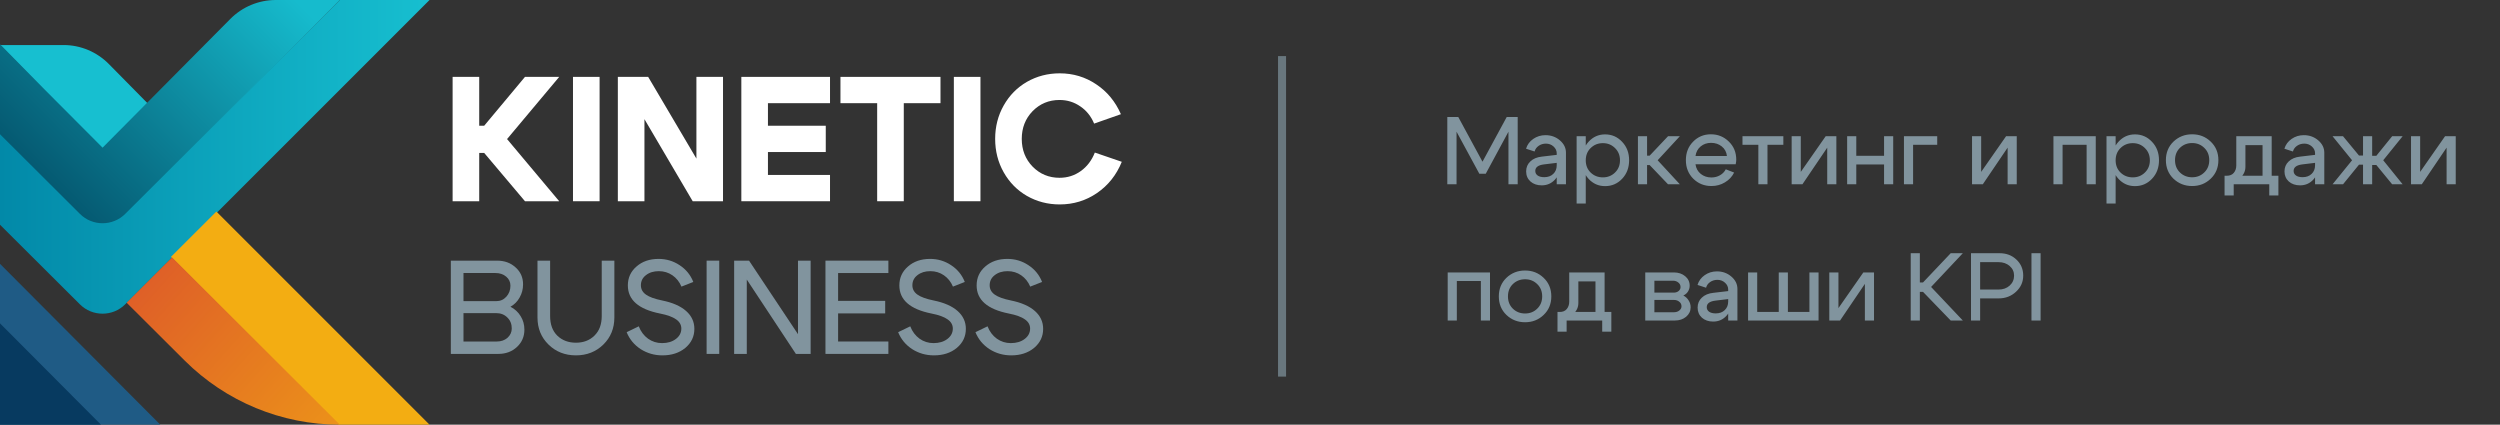 <?xml version="1.0" encoding="UTF-8"?> <svg xmlns="http://www.w3.org/2000/svg" width="312" height="53" viewBox="0 0 312 53" fill="none"><rect x="0" y="0" width="312" height="53" fill="#333333" stroke="none"/><path d="M180.624 23V14.6H181.992L185.016 20.18L188.04 14.6H189.408V23H188.256V16.436L185.424 21.68H184.62L181.776 16.436V23H180.624ZM194.279 20.324L192.695 20.516C191.967 20.604 191.603 20.876 191.603 21.332C191.603 21.572 191.703 21.764 191.903 21.908C192.103 22.044 192.375 22.112 192.719 22.112C193.191 22.112 193.567 21.976 193.847 21.704C194.135 21.432 194.279 21.072 194.279 20.624H194.711C194.711 21.344 194.491 21.944 194.051 22.424C193.611 22.896 193.063 23.132 192.407 23.132C191.839 23.132 191.371 22.972 191.003 22.652C190.643 22.324 190.463 21.904 190.463 21.392C190.463 20.888 190.639 20.472 190.991 20.144C191.343 19.808 191.823 19.608 192.431 19.544L194.279 19.328V19.136C194.279 18.808 194.147 18.524 193.883 18.284C193.619 18.044 193.303 17.924 192.935 17.924C192.591 17.924 192.287 18.016 192.023 18.2C191.759 18.384 191.591 18.62 191.519 18.908L190.451 18.56C190.603 18.056 190.903 17.648 191.351 17.336C191.799 17.024 192.307 16.868 192.875 16.868C193.571 16.868 194.171 17.084 194.675 17.516C195.179 17.948 195.431 18.46 195.431 19.052V23H194.279V20.324ZM196.762 17H197.902V25.4H196.762V17ZM198.514 18.476C198.106 18.876 197.902 19.388 197.902 20.012C197.902 20.628 198.106 21.136 198.514 21.536C198.93 21.936 199.438 22.136 200.038 22.136C200.638 22.136 201.142 21.936 201.55 21.536C201.966 21.136 202.174 20.628 202.174 20.012C202.174 19.388 201.966 18.876 201.55 18.476C201.142 18.068 200.638 17.864 200.038 17.864C199.438 17.864 198.93 18.068 198.514 18.476ZM198.25 22.316C197.698 21.708 197.422 20.94 197.422 20.012C197.422 19.076 197.698 18.304 198.25 17.696C198.81 17.08 199.498 16.772 200.314 16.772C201.154 16.772 201.862 17.08 202.438 17.696C203.022 18.304 203.314 19.072 203.314 20C203.314 20.928 203.022 21.7 202.438 22.316C201.862 22.924 201.154 23.228 200.314 23.228C199.498 23.228 198.81 22.924 198.25 22.316ZM204.414 23V17H205.554V19.424H205.878L208.17 17H209.646L206.874 20L209.646 23H208.17L205.878 20.6H205.554V23H204.414ZM215.521 19.472C215.465 18.968 215.249 18.568 214.873 18.272C214.505 17.976 214.061 17.828 213.541 17.828C213.037 17.828 212.605 17.976 212.245 18.272C211.885 18.568 211.669 18.968 211.597 19.472H215.521ZM211.597 20.504C211.669 21.008 211.889 21.408 212.257 21.704C212.625 22 213.069 22.148 213.589 22.148C213.981 22.148 214.337 22.056 214.657 21.872C214.977 21.688 215.217 21.44 215.377 21.128L216.421 21.536C216.165 22.048 215.781 22.456 215.269 22.76C214.765 23.064 214.205 23.216 213.589 23.216C212.693 23.216 211.937 22.912 211.321 22.304C210.705 21.688 210.397 20.916 210.397 19.988C210.397 19.06 210.697 18.292 211.297 17.684C211.897 17.068 212.637 16.76 213.517 16.76C214.397 16.76 215.145 17.064 215.761 17.672C216.377 18.272 216.685 19.024 216.685 19.928C216.685 20.088 216.661 20.28 216.613 20.504H211.597ZM222.562 17V18.068H220.582V23H219.442V18.068H217.462V17H222.562ZM229.178 23H228.038V18.428L224.942 23H223.598V17H224.738V21.452L227.846 17H229.178V23ZM230.524 23V17H231.664V19.448H235.132V17H236.272V23H235.132V20.528H231.664V23H230.524ZM237.613 23V17H241.765V18.068H238.753V23H237.613ZM251.69 23H250.55V18.428L247.454 23H246.11V17H247.25V21.452L250.358 17H251.69V23ZM261.55 17V23H260.41V18.068H257.41V23H256.27V17H261.55ZM262.891 17H264.031V25.4H262.891V17ZM264.643 18.476C264.235 18.876 264.031 19.388 264.031 20.012C264.031 20.628 264.235 21.136 264.643 21.536C265.059 21.936 265.567 22.136 266.167 22.136C266.767 22.136 267.271 21.936 267.679 21.536C268.095 21.136 268.303 20.628 268.303 20.012C268.303 19.388 268.095 18.876 267.679 18.476C267.271 18.068 266.767 17.864 266.167 17.864C265.567 17.864 265.059 18.068 264.643 18.476ZM264.379 22.316C263.827 21.708 263.551 20.94 263.551 20.012C263.551 19.076 263.827 18.304 264.379 17.696C264.939 17.08 265.627 16.772 266.443 16.772C267.283 16.772 267.991 17.08 268.567 17.696C269.151 18.304 269.443 19.072 269.443 20C269.443 20.928 269.151 21.7 268.567 22.316C267.991 22.924 267.283 23.228 266.443 23.228C265.627 23.228 264.939 22.924 264.379 22.316ZM272.055 18.452C271.647 18.852 271.443 19.364 271.443 19.988C271.443 20.612 271.647 21.124 272.055 21.524C272.471 21.924 272.979 22.124 273.579 22.124C274.179 22.124 274.683 21.924 275.091 21.524C275.507 21.124 275.715 20.612 275.715 19.988C275.715 19.364 275.507 18.852 275.091 18.452C274.683 18.052 274.179 17.852 273.579 17.852C272.979 17.852 272.471 18.052 272.055 18.452ZM271.251 22.304C270.619 21.696 270.303 20.924 270.303 19.988C270.303 19.052 270.619 18.28 271.251 17.672C271.891 17.064 272.667 16.76 273.579 16.76C274.491 16.76 275.263 17.064 275.895 17.672C276.535 18.28 276.855 19.052 276.855 19.988C276.855 20.924 276.535 21.696 275.895 22.304C275.263 22.912 274.491 23.216 273.579 23.216C272.667 23.216 271.891 22.912 271.251 22.304ZM277.625 21.932H284.345V24.392H283.205V23H278.765V24.392H277.625V21.932ZM277.913 21.932C278.289 21.932 278.577 21.812 278.777 21.572C278.985 21.324 279.089 21.016 279.089 20.648V17H283.505V23H282.365V18.116H280.229V20.816C280.229 21.336 280.025 21.788 279.617 22.172C279.209 22.548 278.681 22.736 278.033 22.736H277.685V21.932H277.913ZM288.92 20.324L287.336 20.516C286.608 20.604 286.244 20.876 286.244 21.332C286.244 21.572 286.344 21.764 286.544 21.908C286.744 22.044 287.016 22.112 287.36 22.112C287.832 22.112 288.208 21.976 288.488 21.704C288.776 21.432 288.92 21.072 288.92 20.624H289.352C289.352 21.344 289.132 21.944 288.692 22.424C288.252 22.896 287.704 23.132 287.048 23.132C286.48 23.132 286.012 22.972 285.644 22.652C285.284 22.324 285.104 21.904 285.104 21.392C285.104 20.888 285.28 20.472 285.632 20.144C285.984 19.808 286.464 19.608 287.072 19.544L288.92 19.328V19.136C288.92 18.808 288.788 18.524 288.524 18.284C288.26 18.044 287.944 17.924 287.576 17.924C287.232 17.924 286.928 18.016 286.664 18.2C286.4 18.384 286.232 18.62 286.16 18.908L285.092 18.56C285.244 18.056 285.544 17.648 285.992 17.336C286.44 17.024 286.948 16.868 287.516 16.868C288.212 16.868 288.812 17.084 289.316 17.516C289.82 17.948 290.072 18.46 290.072 19.052V23H288.92V20.324ZM294.906 17H296.046V19.448H296.562L298.542 17H299.85L297.426 20L299.85 23H298.542L296.562 20.588H296.046V23H294.906V20.552H294.402L292.41 23H291.102L293.538 20L291.102 17H292.41L294.402 19.412H294.906V17ZM306.475 23H305.335V18.428L302.239 23H300.895V17H302.035V21.452L305.143 17H306.475V23ZM185.952 34V40H184.812V35.068H181.812V40H180.672V34H185.952ZM188.805 35.452C188.397 35.852 188.193 36.364 188.193 36.988C188.193 37.612 188.397 38.124 188.805 38.524C189.221 38.924 189.729 39.124 190.329 39.124C190.929 39.124 191.433 38.924 191.841 38.524C192.257 38.124 192.465 37.612 192.465 36.988C192.465 36.364 192.257 35.852 191.841 35.452C191.433 35.052 190.929 34.852 190.329 34.852C189.729 34.852 189.221 35.052 188.805 35.452ZM188.001 39.304C187.369 38.696 187.053 37.924 187.053 36.988C187.053 36.052 187.369 35.28 188.001 34.672C188.641 34.064 189.417 33.76 190.329 33.76C191.241 33.76 192.013 34.064 192.645 34.672C193.285 35.28 193.605 36.052 193.605 36.988C193.605 37.924 193.285 38.696 192.645 39.304C192.013 39.912 191.241 40.216 190.329 40.216C189.417 40.216 188.641 39.912 188.001 39.304ZM194.375 38.932H201.095V41.392H199.955V40H195.515V41.392H194.375V38.932ZM194.663 38.932C195.039 38.932 195.327 38.812 195.527 38.572C195.735 38.324 195.839 38.016 195.839 37.648V34H200.255V40H199.115V35.116H196.979V37.816C196.979 38.336 196.775 38.788 196.367 39.172C195.959 39.548 195.431 39.736 194.783 39.736H194.435V38.932H194.663ZM208.784 35.032H206.468V36.52H208.88C209.12 36.52 209.32 36.456 209.48 36.328C209.648 36.192 209.732 36.024 209.732 35.824C209.732 35.592 209.64 35.404 209.456 35.26C209.28 35.108 209.056 35.032 208.784 35.032ZM208.904 37.432H206.468V38.968H208.904C209.176 38.968 209.4 38.896 209.576 38.752C209.76 38.608 209.852 38.432 209.852 38.224C209.852 37.992 209.76 37.804 209.576 37.66C209.4 37.508 209.176 37.432 208.904 37.432ZM209.024 40H205.328V34H208.904C209.464 34 209.932 34.156 210.308 34.468C210.684 34.78 210.872 35.176 210.872 35.656C210.872 35.92 210.8 36.164 210.656 36.388C210.52 36.604 210.328 36.768 210.08 36.88C210.36 37.024 210.58 37.228 210.74 37.492C210.908 37.748 210.992 38.036 210.992 38.356C210.992 38.82 210.804 39.212 210.428 39.532C210.052 39.844 209.584 40 209.024 40ZM215.678 37.324L214.094 37.516C213.366 37.604 213.002 37.876 213.002 38.332C213.002 38.572 213.102 38.764 213.302 38.908C213.502 39.044 213.774 39.112 214.118 39.112C214.59 39.112 214.966 38.976 215.246 38.704C215.534 38.432 215.678 38.072 215.678 37.624H216.11C216.11 38.344 215.89 38.944 215.45 39.424C215.01 39.896 214.462 40.132 213.806 40.132C213.238 40.132 212.77 39.972 212.402 39.652C212.042 39.324 211.862 38.904 211.862 38.392C211.862 37.888 212.038 37.472 212.39 37.144C212.742 36.808 213.222 36.608 213.83 36.544L215.678 36.328V36.136C215.678 35.808 215.546 35.524 215.282 35.284C215.018 35.044 214.702 34.924 214.334 34.924C213.99 34.924 213.686 35.016 213.422 35.2C213.158 35.384 212.99 35.62 212.918 35.908L211.85 35.56C212.002 35.056 212.302 34.648 212.75 34.336C213.198 34.024 213.706 33.868 214.274 33.868C214.97 33.868 215.57 34.084 216.074 34.516C216.578 34.948 216.83 35.46 216.83 36.052V40H215.678V37.324ZM226.956 40H218.16V34H219.3V38.932H221.988V34H223.128V38.932H225.816V34H226.956V40ZM233.877 40H232.737V35.428L229.641 40H228.297V34H229.437V38.452L232.545 34H233.877V40ZM238.457 40V31.6H239.597V35.248H239.993L243.449 31.6H244.961L241.001 35.812L244.961 40H243.449L239.993 36.424H239.597V40H238.457ZM249.425 32.716H247.121V36.136H249.425C249.977 36.136 250.437 35.972 250.805 35.644C251.173 35.308 251.357 34.892 251.357 34.396C251.357 33.916 251.173 33.516 250.805 33.196C250.437 32.876 249.977 32.716 249.425 32.716ZM249.425 37.24H247.121V40H245.981V31.6H249.545C250.393 31.6 251.097 31.868 251.657 32.404C252.217 32.932 252.497 33.596 252.497 34.396C252.497 35.188 252.197 35.86 251.597 36.412C251.005 36.964 250.281 37.24 249.425 37.24ZM254.667 40H253.527V31.6H254.667V40Z" fill="#81949E"></path><path opacity="0.7" d="M160 7V47" stroke="#81949E"></path><path d="M125.902 39.129C123.223 38.596 121.884 37.427 121.884 35.62C121.884 34.667 122.244 33.88 122.963 33.259C123.683 32.627 124.601 32.311 125.719 32.311C126.682 32.311 127.556 32.572 128.342 33.093C129.139 33.614 129.709 34.312 130.052 35.188L128.574 35.77C128.32 35.171 127.943 34.7 127.445 34.356C126.947 34.013 126.383 33.841 125.752 33.841C125.099 33.841 124.562 34.007 124.142 34.34C123.721 34.661 123.511 35.083 123.511 35.603C123.511 36.08 123.721 36.468 124.142 36.767C124.562 37.067 125.238 37.311 126.167 37.499C127.473 37.765 128.469 38.203 129.155 38.813C129.841 39.422 130.185 40.165 130.185 41.041C130.185 41.994 129.808 42.787 129.056 43.418C128.303 44.039 127.351 44.35 126.2 44.35C125.204 44.35 124.297 44.089 123.478 43.568C122.67 43.036 122.089 42.332 121.735 41.456L123.246 40.725C123.5 41.379 123.887 41.894 124.408 42.271C124.928 42.637 125.509 42.82 126.151 42.82C126.848 42.82 127.423 42.648 127.877 42.304C128.331 41.961 128.558 41.528 128.558 41.008C128.558 40.542 128.342 40.16 127.91 39.86C127.479 39.55 126.809 39.306 125.902 39.129Z" fill="#81949E"></path><path d="M116.256 39.129C113.578 38.596 112.239 37.427 112.239 35.62C112.239 34.667 112.598 33.88 113.318 33.259C114.037 32.627 114.955 32.311 116.073 32.311C117.036 32.311 117.91 32.572 118.696 33.093C119.493 33.614 120.063 34.312 120.406 35.188L118.929 35.77C118.674 35.171 118.298 34.7 117.8 34.356C117.302 34.013 116.737 33.841 116.106 33.841C115.453 33.841 114.917 34.007 114.496 34.34C114.076 34.661 113.865 35.083 113.865 35.603C113.865 36.08 114.076 36.468 114.496 36.767C114.917 37.067 115.592 37.311 116.521 37.499C117.827 37.765 118.823 38.203 119.51 38.813C120.196 39.422 120.539 40.165 120.539 41.041C120.539 41.994 120.162 42.787 119.41 43.418C118.657 44.039 117.706 44.35 116.555 44.35C115.559 44.35 114.651 44.089 113.832 43.568C113.024 43.036 112.443 42.332 112.089 41.456L113.6 40.725C113.854 41.379 114.242 41.894 114.762 42.271C115.282 42.637 115.863 42.82 116.505 42.82C117.202 42.82 117.778 42.648 118.231 42.304C118.685 41.961 118.912 41.528 118.912 41.008C118.912 40.542 118.696 40.16 118.265 39.86C117.833 39.55 117.163 39.306 116.256 39.129Z" fill="#81949E"></path><path d="M104.595 37.549H110.472V39.112H104.595V42.62H110.87V44.167H103.018V32.528H110.87V34.074H104.595V37.549Z" fill="#81949E"></path><path d="M91.622 44.167V32.528H93.481L99.59 41.706V32.528H101.167V44.167H99.325L93.199 34.889V44.167H91.622Z" fill="#81949E"></path><path d="M89.762 44.167H88.185V32.528H89.762V44.167Z" fill="#81949E"></path><path d="M82.374 39.129C79.695 38.596 78.356 37.427 78.356 35.62C78.356 34.667 78.716 33.88 79.436 33.259C80.155 32.627 81.073 32.311 82.191 32.311C83.154 32.311 84.028 32.572 84.814 33.093C85.611 33.614 86.181 34.312 86.524 35.188L85.046 35.77C84.792 35.171 84.416 34.7 83.918 34.356C83.42 34.013 82.855 33.841 82.224 33.841C81.571 33.841 81.035 34.007 80.614 34.34C80.194 34.661 79.983 35.083 79.983 35.603C79.983 36.08 80.194 36.468 80.614 36.767C81.035 37.067 81.71 37.311 82.639 37.499C83.945 37.765 84.941 38.203 85.627 38.813C86.314 39.422 86.657 40.165 86.657 41.041C86.657 41.994 86.28 42.787 85.528 43.418C84.775 44.039 83.823 44.35 82.673 44.35C81.677 44.35 80.769 44.089 79.95 43.568C79.142 43.036 78.561 42.332 78.207 41.456L79.718 40.725C79.972 41.379 80.36 41.894 80.88 42.271C81.4 42.637 81.981 42.82 82.623 42.82C83.32 42.82 83.895 42.648 84.349 42.304C84.803 41.961 85.03 41.528 85.03 41.008C85.03 40.542 84.814 40.16 84.382 39.86C83.951 39.55 83.281 39.306 82.374 39.129Z" fill="#81949E"></path><path d="M75.295 43.003C74.376 43.901 73.236 44.35 71.875 44.35C70.514 44.35 69.374 43.901 68.456 43.003C67.537 42.105 67.078 40.974 67.078 39.611V32.528H68.655V39.444C68.655 40.486 68.954 41.301 69.551 41.889C70.16 42.476 70.934 42.77 71.875 42.77C72.816 42.77 73.585 42.476 74.183 41.889C74.791 41.301 75.096 40.486 75.096 39.444V32.528H76.673V39.611C76.673 40.974 76.213 42.105 75.295 43.003Z" fill="#81949E"></path><path d="M61.842 34.074H57.842V37.582H61.942C62.44 37.582 62.855 37.399 63.187 37.033C63.53 36.657 63.702 36.197 63.702 35.653C63.702 35.199 63.525 34.822 63.17 34.523C62.816 34.224 62.374 34.074 61.842 34.074ZM61.942 39.079H57.842V42.62H62.008C62.54 42.62 62.982 42.465 63.337 42.155C63.691 41.833 63.868 41.445 63.868 40.991C63.868 40.437 63.685 39.982 63.32 39.627C62.955 39.262 62.495 39.079 61.942 39.079ZM62.191 44.167H56.265V32.528H62.025C62.966 32.528 63.74 32.81 64.349 33.376C64.969 33.93 65.279 34.634 65.279 35.487C65.279 36.086 65.135 36.634 64.847 37.133C64.57 37.632 64.189 38.014 63.702 38.281C64.244 38.558 64.67 38.951 64.98 39.461C65.29 39.96 65.445 40.52 65.445 41.141C65.445 42.005 65.135 42.726 64.515 43.302C63.895 43.879 63.121 44.167 62.191 44.167Z" fill="#81949E"></path><path d="M125.259 21.501C124.55 20.244 124.196 18.855 124.196 17.333C124.196 15.81 124.55 14.421 125.259 13.165C125.967 11.909 126.934 10.926 128.158 10.216C129.398 9.507 130.763 9.152 132.253 9.152C133.935 9.152 135.455 9.61 136.813 10.527C138.17 11.428 139.196 12.67 139.889 14.251L136.547 15.426C136.163 14.51 135.588 13.793 134.821 13.276C134.053 12.744 133.19 12.477 132.231 12.477C130.903 12.477 129.781 12.943 128.867 13.874C127.966 14.805 127.516 15.958 127.516 17.333C127.516 18.707 127.966 19.86 128.867 20.791C129.781 21.722 130.903 22.188 132.231 22.188C133.22 22.188 134.105 21.907 134.887 21.346C135.669 20.784 136.252 20.015 136.636 19.04L140 20.193C139.336 21.833 138.303 23.134 136.901 24.095C135.514 25.041 133.965 25.513 132.253 25.513C130.763 25.513 129.398 25.159 128.158 24.449C126.934 23.74 125.967 22.757 125.259 21.501Z" fill="white"></path><path d="M122.361 25.114H119.041V9.595H122.361V25.114Z" fill="white"></path><path d="M117.373 9.595V12.877H112.792V25.114H109.471V12.877H104.89V9.595H117.373Z" fill="white"></path><path d="M95.839 15.692H103.055V18.973H95.839V21.833H103.586V25.114H92.519V9.595H103.586V12.877H95.839V15.692Z" fill="white"></path><path d="M77.107 25.114V9.595H80.892L86.912 19.794V9.595H90.232V25.114H86.448L80.427 14.872V25.114H77.107Z" fill="white"></path><path d="M74.829 25.114H71.509V9.595H74.829V25.114Z" fill="white"></path><path d="M56.486 25.114V9.595H59.806V15.692H60.426L65.517 9.595H69.789L63.281 17.355L69.789 25.114H65.517L60.426 19.084H59.806V25.114H56.486Z" fill="white"></path><path d="M7.933 5.621C10.055 5.621 12.09 6.476 13.591 7.997L18.402 12.876L12.801 18.67L0 5.621H7.933Z" fill="#17BFD0"></path><path d="M5.629 11.233L12.801 18.429L28.744 2.364C30.245 0.851 32.286 0 34.414 0H42.405L15.638 26.927C14.073 28.501 11.531 28.499 9.969 26.923L0 16.87V5.518L5.629 11.233Z" fill="url(#paint0_linear_207_206)"></path><path d="M0 16.753L9.974 26.693C11.536 28.25 14.066 28.249 15.628 26.692L42.405 0H53.606L15.628 37.976C14.067 39.536 11.534 39.539 9.97 37.98L0 28.045V16.753Z" fill="url(#paint1_linear_207_206)"></path><path d="M0 53V32.924L20.002 53H0Z" fill="#1F5B85"></path><path d="M0 53V40.352L12.601 53H0Z" fill="#073A60"></path><path d="M42.282 53L21.334 32.058L27.003 26.399L53.606 53H42.282Z" fill="#F3AD12"></path><path d="M42.405 53C35.153 53 28.196 50.126 23.058 45.008L15.802 37.779L21.47 32.121L42.405 53Z" fill="url(#paint2_linear_207_206)"></path><defs><linearGradient id="paint0_linear_207_206" x1="38.204" y1="1.281" x2="11.403" y2="27.983" gradientUnits="userSpaceOnUse"><stop stop-color="#16BBCD"></stop><stop offset="1" stop-color="#055A72"></stop></linearGradient><linearGradient id="paint1_linear_207_206" x1="53.606" y1="19.55" x2="-5.65603e-07" y2="19.55" gradientUnits="userSpaceOnUse"><stop stop-color="#17BFD0"></stop><stop offset="1" stop-color="#0289A8"></stop></linearGradient><linearGradient id="paint2_linear_207_206" x1="15.73" y1="32.05" x2="53.546" y2="65.724" gradientUnits="userSpaceOnUse"><stop stop-color="#DD5929"></stop><stop offset="1" stop-color="#F3AD12"></stop></linearGradient></defs></svg> 